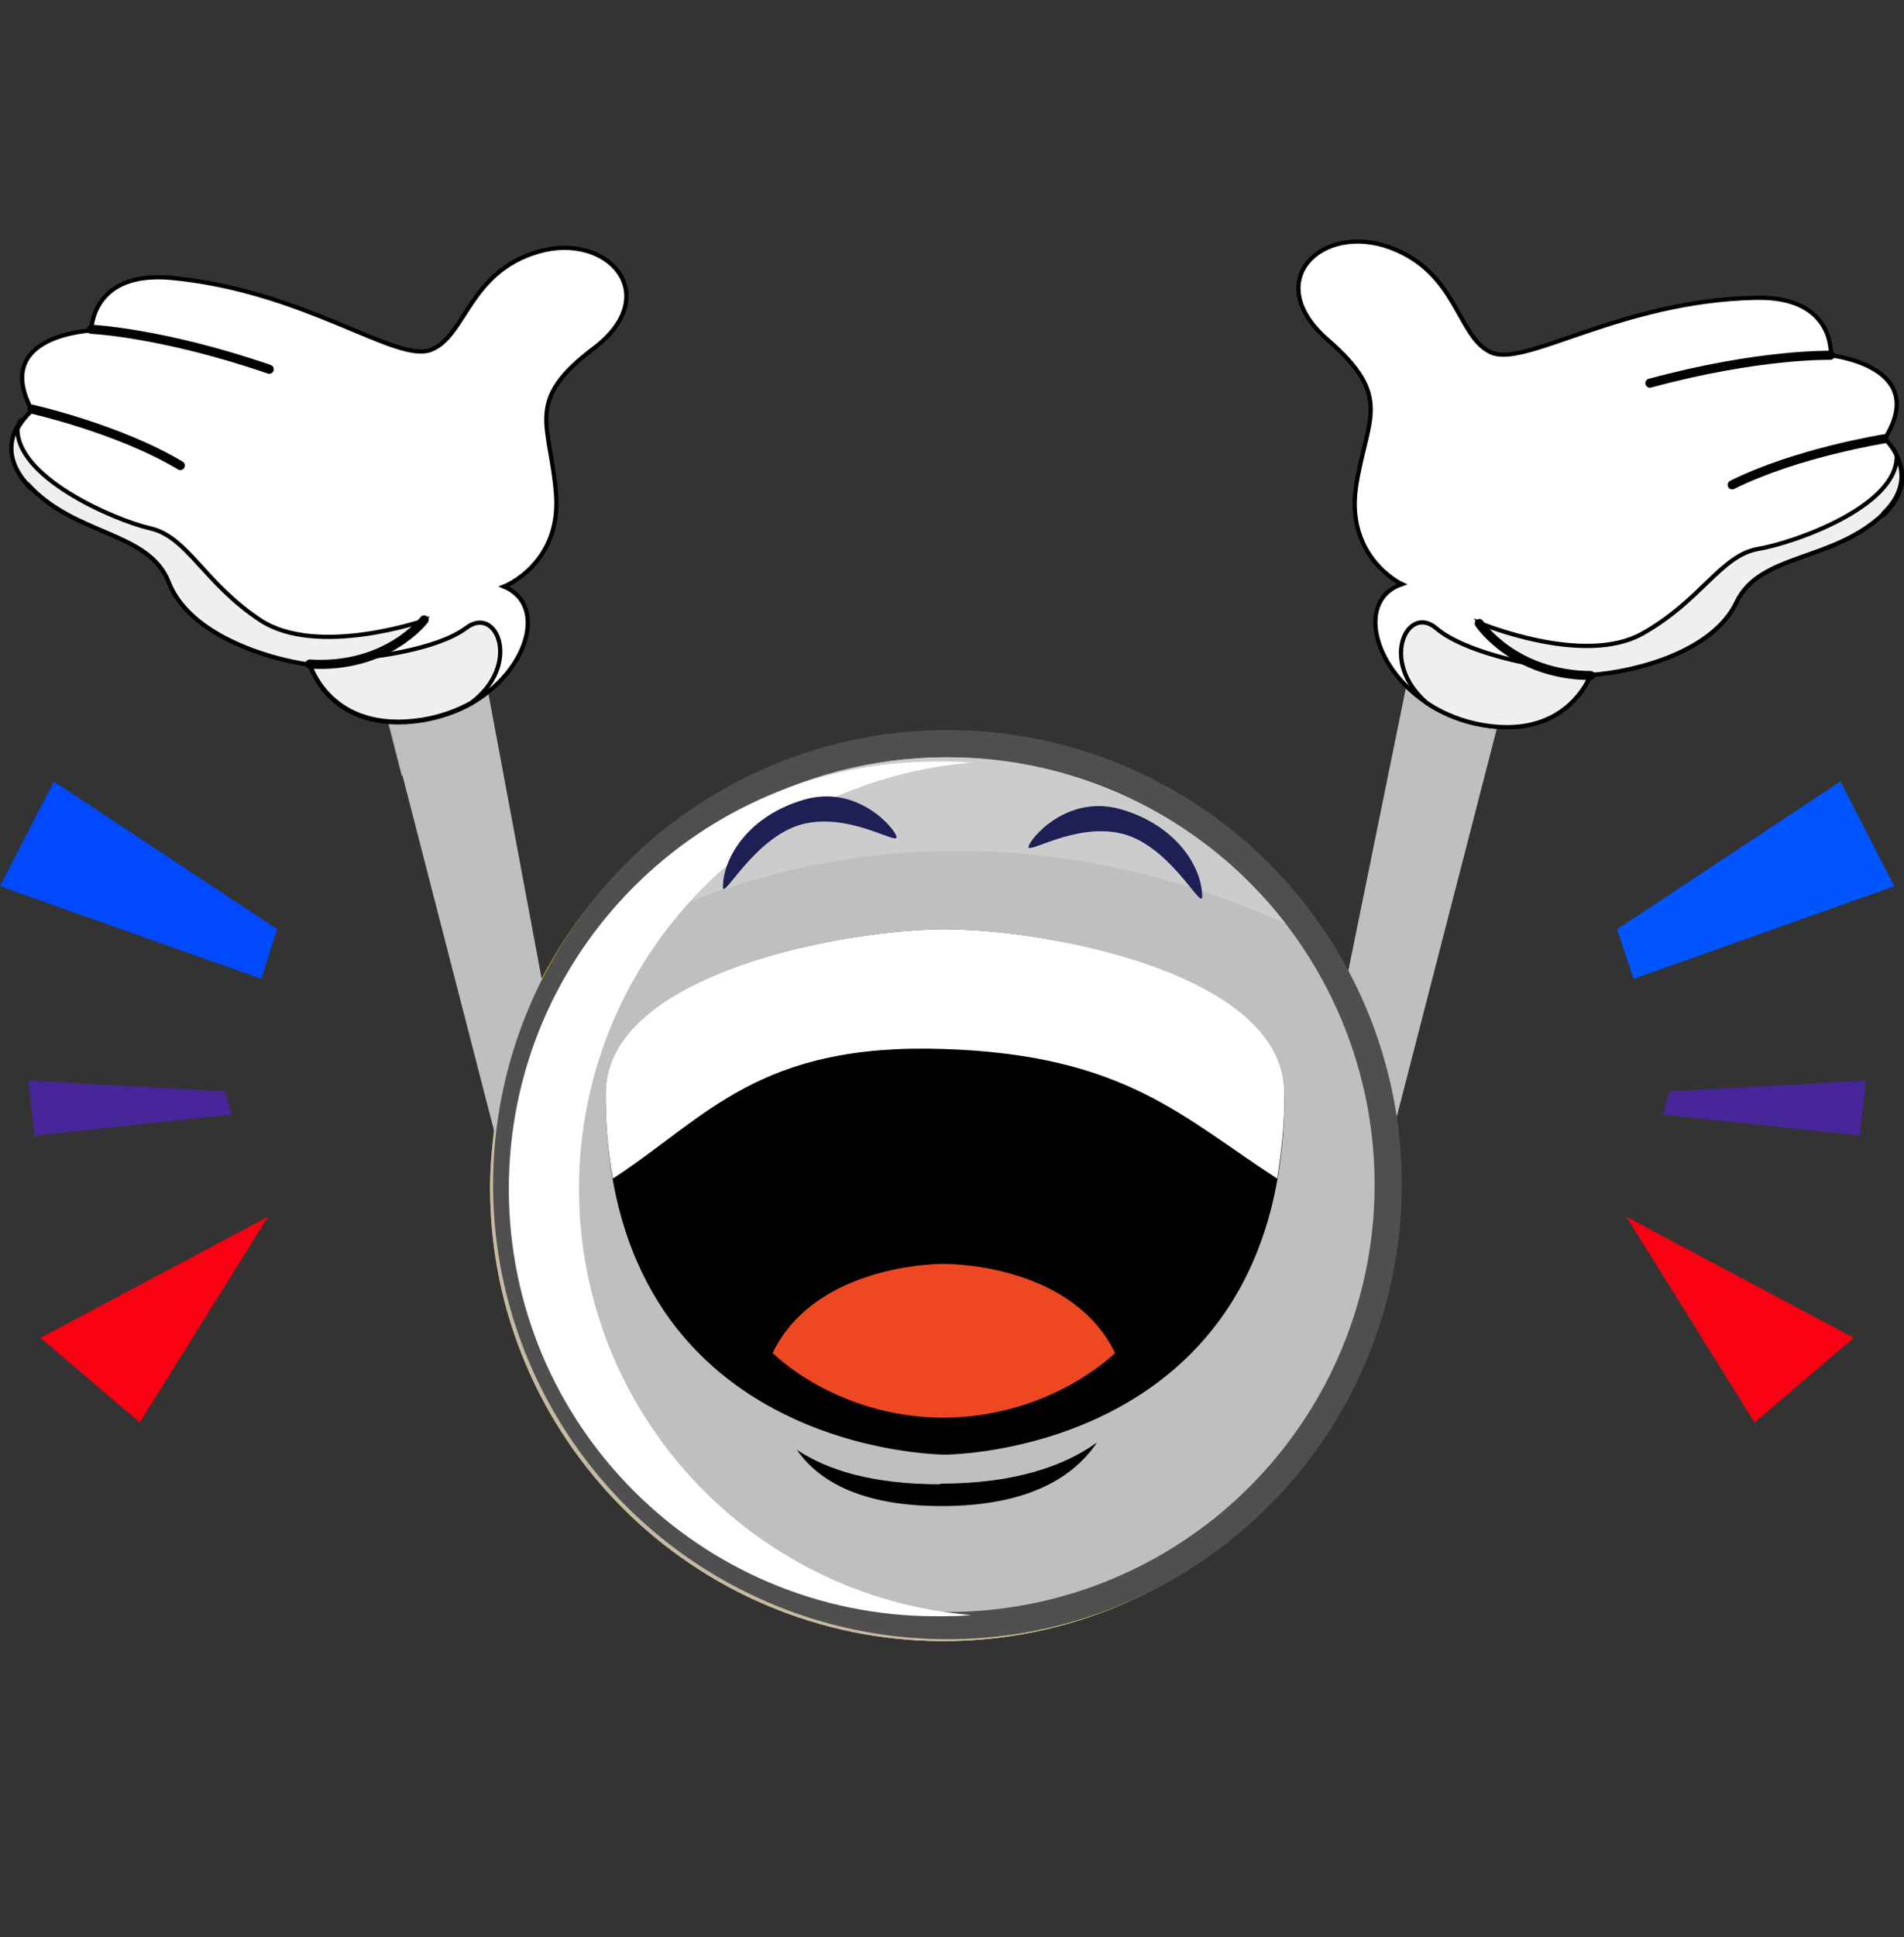 <svg viewBox="0 0 31.47 32" xmlns="http://www.w3.org/2000/svg">
  <rect x="0" y="0" width="31.47" height="32" fill="#333333" stroke="none"/>
  <defs>
    <style>
      .cls-1 {
        fill: none;
        stroke-linecap: round;
        stroke-linejoin: round;
        stroke-width: .15px;
      }

      .cls-1, .cls-2, .cls-3 {
        stroke: #000;
      }

      .cls-4 {
        fill: #ee4823;
      }

      .cls-4, .cls-5, .cls-6, .cls-7, .cls-8, .cls-9, .cls-10, .cls-11, .cls-12, .cls-13, .cls-14, .cls-15, .cls-16, .cls-17 {
        stroke-width: 0px;
      }

      .cls-2, .cls-3 {
        stroke-miterlimit: 10;
        stroke-width: .07px;
      }

      .cls-2, .cls-16 {
        fill: #fff;
      }

      .cls-3 {
        fill: #f0efef;
      }

      .cls-5 {
        fill: #1e1f55;
      }

      .cls-6 {
        fill: #eeaf1e;
      }

      .cls-7 {
        fill: #4f4f4f;
      }

      .cls-8 {
        fill: #000;
      }

      .cls-9 {
        fill: #0049ff;
      }

      .cls-10 {
        fill: #472699;
      }

      .cls-11 {
        fill: #bcbec0;
        mix-blend-mode: multiply;
        opacity: .84;
      }

      .cls-12 {
        fill: #ffc807;
      }

      .cls-13 {
        fill: #05f;
      }

      .cls-18 {
        isolation: isolate;
      }

      .cls-14 {
        fill: #f90013;
      }

      .cls-15 {
        fill: #ccc;
      }

      .cls-17 {
        fill: #bfbfbf;
      }
    </style>
  </defs>
  <g class="cls-18">
    <g data-name="Layer 1" id="Layer_1">
      <polygon points=".89 12.91 4.58 15.35 4.32 16.17 0 14.64 .89 12.91" class="cls-9"></polygon>
      <polygon points="3.72 18.03 3.83 18.41 .57 18.76 .47 17.85 3.72 18.03" class="cls-10"></polygon>
      <polygon points="4.43 20.1 .67 22.1 2.31 23.5 4.43 20.1" class="cls-14"></polygon>
      <polygon points="30.42 12.91 26.73 15.35 27 16.17 31.31 14.64 30.42 12.91" class="cls-13"></polygon>
      <polygon points="27.6 18.03 27.48 18.41 30.74 18.76 30.84 17.85 27.6 18.03" class="cls-10"></polygon>
      <polygon points="26.88 20.1 30.64 22.1 29 23.5 26.88 20.1" class="cls-14"></polygon>
      <path d="M24.85,11.61l-1.87,7.25-.95-1.57,1.32-6.48,1.49.8" class="cls-17"></path>
      <circle r="7.49" cy="19.62" cx="15.6" class="cls-12"></circle>
      <path d="M15.6,25.15c-3.81,0-6.95-2.84-7.43-6.51-.04.32-.07.65-.07.98,0,4.14,3.36,7.49,7.49,7.49s7.49-3.36,7.49-7.49c0-.33-.02-.66-.07-.98-.48,3.67-3.62,6.51-7.43,6.51Z" class="cls-6"></path>
      <path d="M15.6,25.15c-3.81,0-6.95-2.84-7.43-6.51-.04.32-.07.65-.07.98,0,4.14,3.36,7.49,7.49,7.49s7.49-3.36,7.49-7.49c0-.33-.02-.66-.07-.98-.48,3.67-3.62,6.51-7.43,6.51Z" class="cls-11"></path>
      <path d="M23.31,11.43s.6.33,1.48.34l-.23.9c-.66-.33-1.25-1.24-1.25-1.24Z" class="cls-11"></path>
      <g>
        <path d="M31.13,8.49c-.84.8-2.04.64-2.43,1.46-.39.82-1.67,1.15-2.41,1.2,0,0-.4,1.14-1.92.8-.3-.07-.57-.19-.79-.34,0,0,0,0,0,0-.91-.61-1.15-1.71-.41-1.96,0,0-.92-.43-.76-1.59.17-1.15.64-1.49-.47-2.45-1.11-.97-.09-1.94,1.04-1.52,1.12.42,1.1,1.47,1.66,1.73.56.26,2.13-.85,4.36-.9,1.34-.04,1.26.95,1.26.95,0,0,1.65.18.89,1.38,0,0,.13.11.21.3h0c.11.24.16.58-.22.95Z" class="cls-2"></path>
        <path d="M26.29,11.15s-.4,1.14-1.92.8c-.3-.07-.57-.19-.79-.34,0,0,0,0,0,0-.79-.68-.32-1.64.16-1.23.48.41,1.62.6,1.62.6,0,0,.57.22.94.18Z" class="cls-3"></path>
        <path d="M31.13,8.49c-.84.8-2.04.64-2.43,1.46-.39.82-1.67,1.15-2.41,1.2-1.3-.02-1.84-.86-1.84-.86,0,0,1.72.72,2.69.18.97-.54,1.3-1.29,1.91-1.4.61-.1,2.32-.71,2.3-1.54.11.23.16.58-.22.95Z" class="cls-3"></path>
        <path d="M30.25,5.87s-1.17-.03-2.98.46" class="cls-1"></path>
        <path d="M31.14,7.25s-1.45.23-2.51.76" class="cls-1"></path>
        <path d="M24.45,10.3s.56.85,1.84.86" class="cls-1"></path>
      </g>
      <path d="M6.73,11.49l1.27-.42,1.16,6.21-.95,1.57-1.87-7.25" class="cls-17"></path>
      <path d="M7.89,11.58s-.6.33-1.48.34l.23.9c.66-.33,1.25-1.24,1.25-1.24Z" class="cls-11"></path>
      <g>
        <path d="M.46,8c.78.86,2,.77,2.33,1.62.33.85,1.59,1.26,2.33,1.36,0,0,.33,1.16,1.86.92.3-.05.58-.15.81-.28,0,0,0,0,0,0,.94-.54,1.26-1.63.54-1.93,0,0,.95-.37.86-1.53-.09-1.16-.54-1.53.63-2.41,1.17-.89.21-1.93-.93-1.59-1.15.34-1.19,1.4-1.77,1.62-.58.22-2.07-.98-4.29-1.19-1.33-.12-1.32.87-1.32.87,0,0-1.66.07-.98,1.32,0,0-.13.11-.23.28H.3c-.13.23-.19.57.16.96Z" class="cls-2"></path>
        <path d="M5.12,10.97s.33,1.16,1.86.92c.3-.05.58-.15.81-.28,0,0,0,0,0,0,.83-.62.43-1.62-.08-1.24-.5.38-1.65.49-1.65.49,0,0-.59.18-.95.12Z" class="cls-3"></path>
        <path d="M.46,8c.78.86,2,.77,2.33,1.62.33.85,1.59,1.26,2.33,1.36,1.3.06,1.89-.73,1.89-.73,0,0-1.76.61-2.7,0-.93-.61-1.21-1.38-1.82-1.52-.61-.14-2.27-.86-2.2-1.69-.13.23-.19.57.16.96Z" class="cls-3"></path>
        <path d="M1.51,5.44s1.16.05,2.94.66" class="cls-1"></path>
        <path d="M.53,6.76s1.43.32,2.45.93" class="cls-1"></path>
        <path d="M7.01,10.24s-.61.81-1.89.73" class="cls-1"></path>
      </g>
      <circle r="7.51" cy="19.57" cx="15.66" class="cls-7"></circle>
      <circle r="7.06" cy="19.57" cx="15.66" class="cls-17"></circle>
      <path d="M9.77,15.66c4.44-2.44,8.6-1.7,11.48-.4-1.29-1.67-3.32-2.75-5.6-2.75-2.46,0-4.62,1.25-5.88,3.15Z" class="cls-15"></path>
      <path d="M19.87,14.81c0-.47-.41-1.17-1.34-1.44-.9-.26-1.52.5-1.53.62-.01.12.75-.38,1.49-.23.83.16,1.38,1.3,1.38,1.05Z" class="cls-5"></path>
      <path d="M15.62,15.35c-1.63,0-5.61.72-5.61,2.73,0,5.95,5.61,5.95,5.61,5.95,0,0,5.61,0,5.61-5.95,0-2.01-3.98-2.73-5.61-2.73Z" class="cls-8"></path>
      <path d="M15.62,17.33c2.98.1,3.94,1.14,5.49,2.14.07-.43.12-.89.12-1.4,0-2.01-3.98-2.72-5.61-2.72s-5.61.72-5.61,2.72c0,.51.04.97.12,1.4,1.55-1.01,2.4-2.25,5.49-2.14Z" class="cls-16"></path>
      <path d="M15.62,23.42c1.77-.02,2.81-1.07,2.81-1.07-.67-1.38-2.51-1.47-2.81-1.47h0s0,0-.02,0c-.01,0-.02,0-.02,0h0c-.3,0-2.14.09-2.81,1.47,0,0,1.04,1.06,2.81,1.07h0s.01,0,.02,0c0,0,.01,0,.02,0h0Z" class="cls-4"></path>
      <path d="M15.54,24.52c-1.11,0-1.86-.23-2.37-.57.34.49,1.02.93,2.39.93,1.48,0,2.21-.51,2.57-1.05-.54.39-1.36.68-2.6.68Z" class="cls-8"></path>
      <path d="M9.57,19.64c0-3.7,2.85-6.74,6.48-7.04-.19-.02-.39-.02-.58-.02-3.9,0-7.06,3.16-7.06,7.06s3.16,7.06,7.06,7.06c.2,0,.39,0,.58-.02-3.63-.3-6.48-3.34-6.48-7.04Z" class="cls-16"></path>
      <path d="M11.95,14.65c0-.47.41-1.17,1.34-1.44.9-.26,1.52.5,1.53.62,0,.12-.75-.38-1.49-.23-.83.16-1.39,1.3-1.38,1.05Z" class="cls-5"></path>
    </g>
  </g>
</svg>